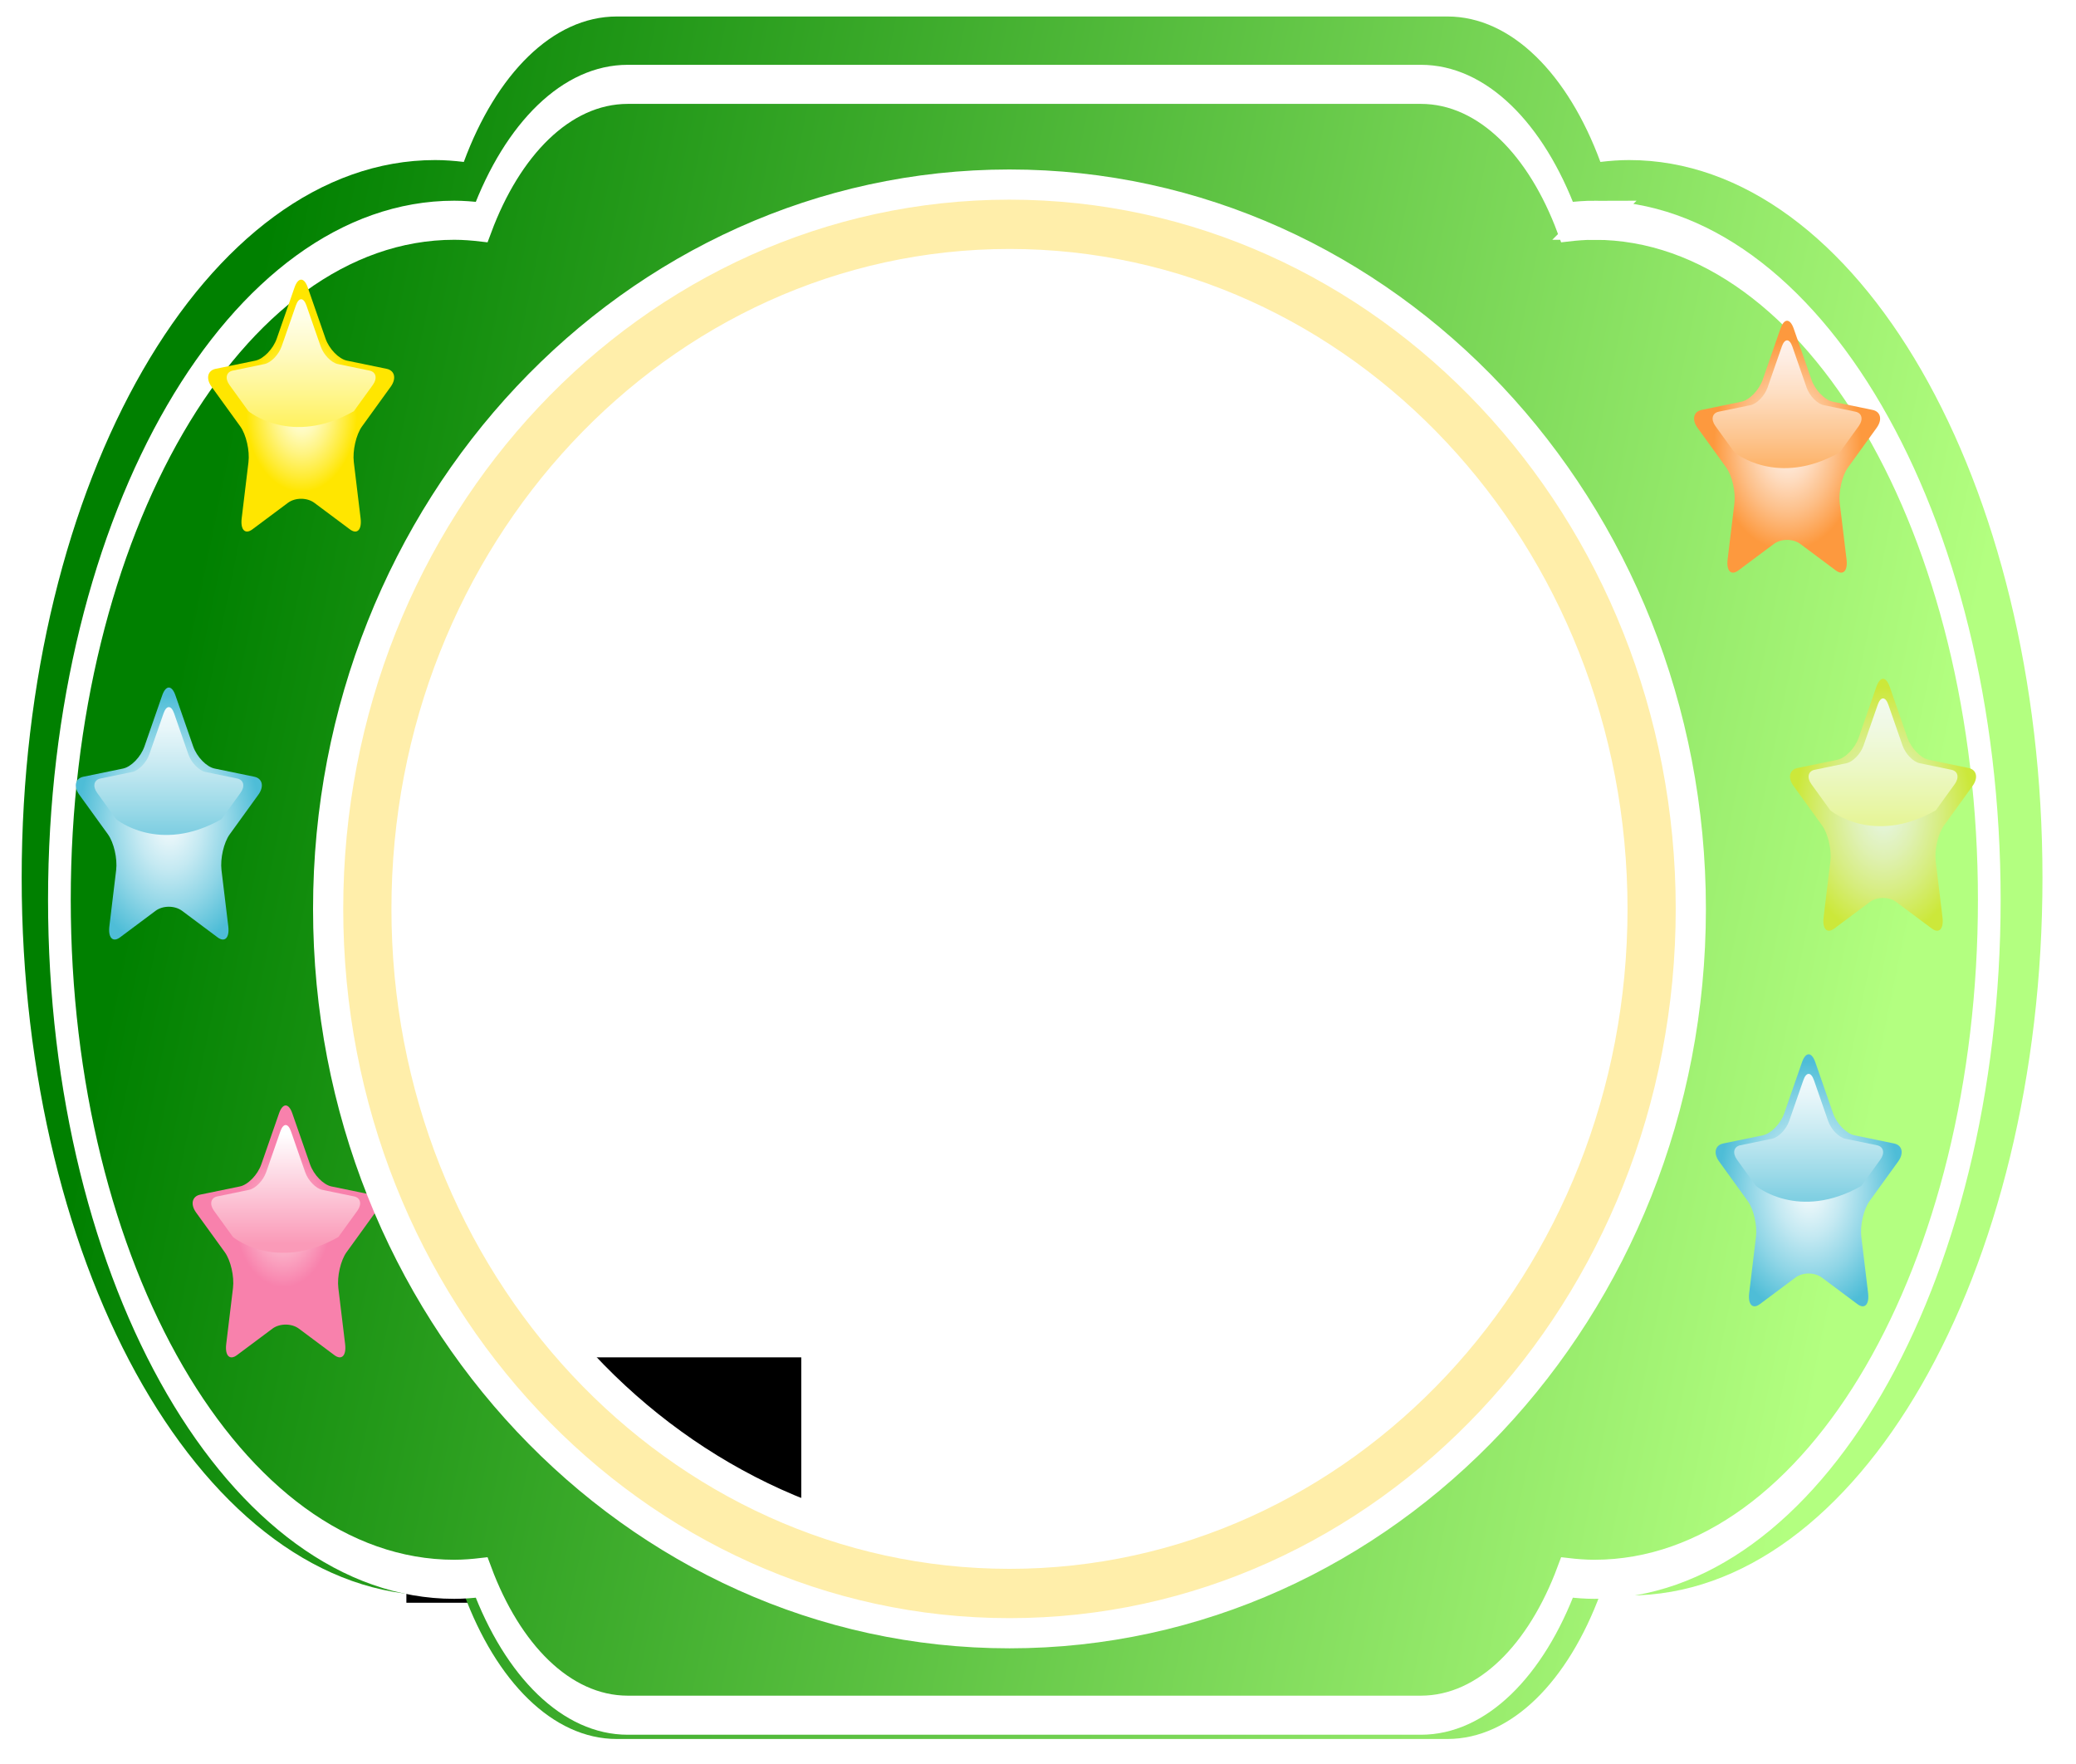 <?xml version="1.0" encoding="UTF-8" standalone="no"?>
<!-- Generator: Adobe Illustrator 12.0.0, SVG Export Plug-In . SVG Version: 6.00 Build 51448)  -->

<svg
   xmlns:i="http://ns.adobe.com/AdobeIllustrator/10.0/"
   xmlns:a="http://ns.adobe.com/AdobeSVGViewerExtensions/3.0/"
   xmlns:dc="http://purl.org/dc/elements/1.1/"
   xmlns:cc="http://creativecommons.org/ns#"
   xmlns:rdf="http://www.w3.org/1999/02/22-rdf-syntax-ns#"
   xmlns:svg="http://www.w3.org/2000/svg"
   xmlns="http://www.w3.org/2000/svg"
   xmlns:xlink="http://www.w3.org/1999/xlink"
   xmlns:sodipodi="http://sodipodi.sourceforge.net/DTD/sodipodi-0.dtd"
   xmlns:inkscape="http://www.inkscape.org/namespaces/inkscape"
   version="1.1"
   id="圖層_1"
   width="1487.297"
   height="1263.451"
   viewBox="0 0 1487.297 1263.451"
   overflow="visible"
   enable-background="new 0 0 1487.297 1263.451"
   xml:space="preserve"
   inkscape:version="0.92.4 (5da689c313, 2019-01-14)"
   sodipodi:docname="相框-10a.svg"><defs
   id="defs4680"><inkscape:perspective
   sodipodi:type="inkscape:persp3d"
   inkscape:vp_x="0 : 631.72552 : 1"
   inkscape:vp_y="0 : 1000 : 0"
   inkscape:vp_z="1487.297 : 631.72552 : 1"
   inkscape:persp3d-origin="743.6485 : 421.15035 : 1"
   id="perspective4684" />
	<radialGradient
   gradientUnits="userSpaceOnUse"
   r="58.262"
   cy="414.561"
   cx="458.915"
   id="XMLID_175_">
		<stop
   id="stop4492"
   style="stop-color:#EEB3D0"
   offset="0" />
		<stop
   id="stop4494"
   style="stop-color:#DB648B"
   offset="1" />
	</radialGradient>
	
	
	<linearGradient
   y2="455.429"
   x2="409.416"
   y1="455.429"
   x1="399.005"
   gradientUnits="userSpaceOnUse"
   id="XMLID_176_">
		<stop
   id="stop4503"
   style="stop-color:#F2F2A7"
   offset="0" />
		<stop
   id="stop4505"
   style="stop-color:#E9E83A"
   offset="1" />
	</linearGradient>
	
	<linearGradient
   y2="453.429"
   x2="423.416"
   y1="453.429"
   x1="413.005"
   gradientUnits="userSpaceOnUse"
   id="XMLID_177_">
		<stop
   id="stop4510"
   style="stop-color:#F2F2A7"
   offset="0" />
		<stop
   id="stop4512"
   style="stop-color:#E9E83A"
   offset="1" />
	</linearGradient>
	
	<linearGradient
   y2="454.929"
   x2="434.416"
   y1="454.929"
   x1="424.005"
   gradientUnits="userSpaceOnUse"
   id="XMLID_178_">
		<stop
   id="stop4517"
   style="stop-color:#F2F2A7"
   offset="0" />
		<stop
   id="stop4519"
   style="stop-color:#E9E83A"
   offset="1" />
	</linearGradient>
	
	
		<linearGradient
   gradientTransform="matrix(0.615,-0.789,0.789,0.615,-245.895,529.819)"
   y2="457.519"
   x2="477.644"
   y1="457.519"
   x1="467.233"
   gradientUnits="userSpaceOnUse"
   id="XMLID_179_">
		<stop
   id="stop4524"
   style="stop-color:#F2F2A7"
   offset="0" />
		<stop
   id="stop4526"
   style="stop-color:#E9E83A"
   offset="1" />
	</linearGradient>
	
	
		<linearGradient
   gradientTransform="matrix(0.961,-0.276,0.276,0.961,-129.498,129.743)"
   y2="438.859"
   x2="442.614"
   y1="438.859"
   x1="436.366"
   gradientUnits="userSpaceOnUse"
   id="XMLID_180_">
		<stop
   id="stop4531"
   style="stop-color:#F2F2A7"
   offset="0" />
		<stop
   id="stop4533"
   style="stop-color:#E9E83A"
   offset="1" />
	</linearGradient>
	
	
		<linearGradient
   gradientTransform="matrix(0.961,-0.276,0.276,0.961,-129.498,129.743)"
   y2="477.628"
   x2="483.516"
   y1="477.628"
   x1="477.268"
   gradientUnits="userSpaceOnUse"
   id="XMLID_181_">
		<stop
   id="stop4538"
   style="stop-color:#F2F2A7"
   offset="0" />
		<stop
   id="stop4540"
   style="stop-color:#E9E83A"
   offset="1" />
	</linearGradient>
	
	<linearGradient
   y2="441.759"
   x2="429.663"
   y1="441.759"
   x1="415.084"
   gradientUnits="userSpaceOnUse"
   id="XMLID_182_">
		<stop
   id="stop4545"
   style="stop-color:#F2F2A7"
   offset="0" />
		<stop
   id="stop4547"
   style="stop-color:#E9E83A"
   offset="1" />
	</linearGradient>
	
	
		<linearGradient
   gradientTransform="matrix(0.895,-0.447,0.447,0.895,-189.855,244.864)"
   y2="449.125"
   x2="451.399"
   y1="449.125"
   x1="440.988"
   gradientUnits="userSpaceOnUse"
   id="XMLID_183_">
		<stop
   id="stop4552"
   style="stop-color:#F2F2A7"
   offset="0" />
		<stop
   id="stop4554"
   style="stop-color:#E9E83A"
   offset="1" />
	</linearGradient>
	
	
	
	
<linearGradient
   inkscape:collect="always"
   xlink:href="#XMLID_183_"
   id="linearGradient4727"
   gradientUnits="userSpaceOnUse"
   gradientTransform="matrix(0.895,-0.447,0.447,0.895,-189.855,244.864)"
   x1="440.988"
   y1="449.125"
   x2="451.399"
   y2="449.125" /><linearGradient
   inkscape:collect="always"
   xlink:href="#XMLID_182_"
   id="linearGradient4730"
   gradientUnits="userSpaceOnUse"
   x1="415.084"
   y1="441.759"
   x2="429.663"
   y2="441.759" /><linearGradient
   inkscape:collect="always"
   xlink:href="#XMLID_181_"
   id="linearGradient4733"
   gradientUnits="userSpaceOnUse"
   gradientTransform="matrix(0.961,-0.276,0.276,0.961,-129.498,129.743)"
   x1="477.268"
   y1="477.628"
   x2="483.516"
   y2="477.628" /><linearGradient
   inkscape:collect="always"
   xlink:href="#XMLID_180_"
   id="linearGradient4736"
   gradientUnits="userSpaceOnUse"
   gradientTransform="matrix(0.961,-0.276,0.276,0.961,-129.498,129.743)"
   x1="436.366"
   y1="438.859"
   x2="442.614"
   y2="438.859" /><linearGradient
   inkscape:collect="always"
   xlink:href="#XMLID_179_"
   id="linearGradient4739"
   gradientUnits="userSpaceOnUse"
   gradientTransform="matrix(0.615,-0.789,0.789,0.615,-245.895,529.819)"
   x1="467.233"
   y1="457.519"
   x2="477.644"
   y2="457.519" /><linearGradient
   inkscape:collect="always"
   xlink:href="#XMLID_178_"
   id="linearGradient4742"
   gradientUnits="userSpaceOnUse"
   x1="424.005"
   y1="454.929"
   x2="434.416"
   y2="454.929" /><linearGradient
   inkscape:collect="always"
   xlink:href="#XMLID_177_"
   id="linearGradient4745"
   gradientUnits="userSpaceOnUse"
   x1="413.005"
   y1="453.429"
   x2="423.416"
   y2="453.429" /><linearGradient
   inkscape:collect="always"
   xlink:href="#XMLID_176_"
   id="linearGradient4748"
   gradientUnits="userSpaceOnUse"
   x1="399.005"
   y1="455.429"
   x2="409.416"
   y2="455.429" /><radialGradient
   inkscape:collect="always"
   xlink:href="#XMLID_175_"
   id="radialGradient4753"
   gradientUnits="userSpaceOnUse"
   cx="458.915"
   cy="414.561"
   r="58.262" />
	
		
	
	
	
	
	
		
<inkscape:perspective
   id="perspective3299"
   inkscape:persp3d-origin="0.5 : 0.33333333 : 1"
   inkscape:vp_z="1 : 0.5 : 1"
   inkscape:vp_y="0 : 1000 : 0"
   inkscape:vp_x="0 : 0.5 : 1"
   sodipodi:type="inkscape:persp3d" /><clipPath
   clipPathUnits="userSpaceOnUse"
   id="clipPath4167"><path
     sodipodi:type="arc"
     style="fill:none;stroke:#ffffff;stroke-width:2;stroke-miterlimit:4;stroke-opacity:1;stroke-dasharray:none;stroke-dashoffset:0"
     id="path4170"
     sodipodi:cx="-462.90259"
     sodipodi:cy="698.66559"
     sodipodi:rx="290.14468"
     sodipodi:ry="285.715"
     d="m -172.758,698.666 a 290.145,285.715 0 1 1 -580.289,0 290.145,285.715 0 1 1 580.289,0 z"
     transform="matrix(0.886,0,0,0.886,2554.05,-108.537)" /></clipPath><inkscape:perspective
   id="perspective4025"
   inkscape:persp3d-origin="0.5 : 0.33333333 : 1"
   inkscape:vp_z="1 : 0.5 : 1"
   inkscape:vp_y="0 : 1000 : 0"
   inkscape:vp_x="0 : 0.5 : 1"
   sodipodi:type="inkscape:persp3d" /><inkscape:perspective
   id="perspective4075"
   inkscape:persp3d-origin="0.5 : 0.33333333 : 1"
   inkscape:vp_z="1 : 0.5 : 1"
   inkscape:vp_y="0 : 1000 : 0"
   inkscape:vp_x="0 : 0.5 : 1"
   sodipodi:type="inkscape:persp3d" /><inkscape:perspective
   id="perspective4117"
   inkscape:persp3d-origin="0.5 : 0.33333333 : 1"
   inkscape:vp_z="1 : 0.5 : 1"
   inkscape:vp_y="0 : 1000 : 0"
   inkscape:vp_x="0 : 0.5 : 1"
   sodipodi:type="inkscape:persp3d" /><inkscape:perspective
   id="perspective4145"
   inkscape:persp3d-origin="0.5 : 0.33333333 : 1"
   inkscape:vp_z="1 : 0.5 : 1"
   inkscape:vp_y="0 : 1000 : 0"
   inkscape:vp_x="0 : 0.5 : 1"
   sodipodi:type="inkscape:persp3d" /><inkscape:perspective
   id="perspective2986"
   inkscape:persp3d-origin="0.5 : 0.33333333 : 1"
   inkscape:vp_z="1 : 0.5 : 1"
   inkscape:vp_y="0 : 1000 : 0"
   inkscape:vp_x="0 : 0.5 : 1"
   sodipodi:type="inkscape:persp3d" /><radialGradient
   inkscape:collect="always"
   xlink:href="#XMLID_9_"
   id="radialGradient4894"
   gradientUnits="userSpaceOnUse"
   gradientTransform="matrix(3.158,0,0,3.439,-445.82,-100.867)"
   cx="271.324"
   cy="53.248"
   fx="271.324"
   fy="53.248"
   r="17.251" /><radialGradient
   id="XMLID_9_"
   cx="271.324"
   cy="53.248"
   r="17.251"
   fx="271.324"
   fy="53.248"
   gradientTransform="matrix(3.158,0,0,3.439,-445.82,-100.867)"
   gradientUnits="userSpaceOnUse"><stop
     offset="0.006"
     style="stop-color:#F2FAFC"
     id="stop4289" /><stop
     offset="0.089"
     style="stop-color:#E5F5F9"
     id="stop4291-1" /><stop
     offset="0.243"
     style="stop-color:#C4E9F2"
     id="stop4293-7" /><stop
     offset="0.45"
     style="stop-color:#8ED5E6"
     id="stop4295" /><stop
     offset="0.668"
     style="stop-color:#4EBDD7"
     id="stop4297" /><a:midPointStop
     offset="0.006"
     style="stop-color:#F2FAFC" /><a:midPointStop
     offset="0.573"
     style="stop-color:#F2FAFC" /><a:midPointStop
     offset="0.668"
     style="stop-color:#4EBDD7" /></radialGradient><linearGradient
   inkscape:collect="always"
   xlink:href="#XMLID_10_"
   id="linearGradient4896"
   gradientUnits="userSpaceOnUse"
   x1="410.784"
   y1="46.738"
   x2="410.784"
   y2="84.822" /><linearGradient
   id="XMLID_10_"
   gradientUnits="userSpaceOnUse"
   x1="410.784"
   y1="46.738"
   x2="410.784"
   y2="84.822"><stop
     offset="0.006"
     style="stop-color:#F2FAFC"
     id="stop4302" /><stop
     offset="0.168"
     style="stop-color:#E7F6F9"
     id="stop4304" /><stop
     offset="0.457"
     style="stop-color:#C8EAF2"
     id="stop4306" /><stop
     offset="0.837"
     style="stop-color:#97D8E7"
     id="stop4308" /><stop
     offset="1"
     style="stop-color:#80CFE2"
     id="stop4310" /><a:midPointStop
     offset="0.006"
     style="stop-color:#F2FAFC" /><a:midPointStop
     offset="0.58"
     style="stop-color:#F2FAFC" /><a:midPointStop
     offset="1"
     style="stop-color:#80CFE2" /></linearGradient><radialGradient
   inkscape:collect="always"
   xlink:href="#XMLID_9_"
   id="radialGradient4842"
   gradientUnits="userSpaceOnUse"
   gradientTransform="matrix(3.158,0,0,3.439,-445.82,-100.867)"
   cx="271.324"
   cy="53.248"
   fx="271.324"
   fy="53.248"
   r="17.251" /><radialGradient
   id="radialGradient3007"
   cx="271.324"
   cy="53.248"
   r="17.251"
   fx="271.324"
   fy="53.248"
   gradientTransform="matrix(3.158,0,0,3.439,-445.82,-100.867)"
   gradientUnits="userSpaceOnUse"><stop
     offset="0.006"
     style="stop-color:#F2FAFC"
     id="stop3009" /><stop
     offset="0.089"
     style="stop-color:#E5F5F9"
     id="stop3011" /><stop
     offset="0.243"
     style="stop-color:#C4E9F2"
     id="stop3013" /><stop
     offset="0.45"
     style="stop-color:#8ED5E6"
     id="stop3015" /><stop
     offset="0.668"
     style="stop-color:#4EBDD7"
     id="stop3017" /><a:midPointStop
     offset="0.006"
     style="stop-color:#F2FAFC" /><a:midPointStop
     offset="0.573"
     style="stop-color:#F2FAFC" /><a:midPointStop
     offset="0.668"
     style="stop-color:#4EBDD7" /></radialGradient><linearGradient
   inkscape:collect="always"
   xlink:href="#XMLID_10_"
   id="linearGradient4844"
   gradientUnits="userSpaceOnUse"
   x1="410.784"
   y1="46.738"
   x2="410.784"
   y2="84.822" /><linearGradient
   id="linearGradient3020"
   gradientUnits="userSpaceOnUse"
   x1="410.784"
   y1="46.738"
   x2="410.784"
   y2="84.822"><stop
     offset="0.006"
     style="stop-color:#F2FAFC"
     id="stop3022-4" /><stop
     offset="0.168"
     style="stop-color:#E7F6F9"
     id="stop3024" /><stop
     offset="0.457"
     style="stop-color:#C8EAF2"
     id="stop3026" /><stop
     offset="0.837"
     style="stop-color:#97D8E7"
     id="stop3028" /><stop
     offset="1"
     style="stop-color:#80CFE2"
     id="stop3030" /><a:midPointStop
     offset="0.006"
     style="stop-color:#F2FAFC" /><a:midPointStop
     offset="0.58"
     style="stop-color:#F2FAFC" /><a:midPointStop
     offset="1"
     style="stop-color:#80CFE2" /></linearGradient><radialGradient
   inkscape:collect="always"
   xlink:href="#XMLID_7_"
   id="radialGradient4846"
   gradientUnits="userSpaceOnUse"
   gradientTransform="matrix(3.158,0,0,3.439,-445.82,-100.867)"
   cx="241.075"
   cy="43.421"
   fx="241.075"
   fy="43.421"
   r="16.86" /><radialGradient
   id="XMLID_7_"
   cx="241.075"
   cy="43.421"
   r="16.86"
   fx="241.075"
   fy="43.421"
   gradientTransform="matrix(3.158,0,0,3.439,-445.82,-100.867)"
   gradientUnits="userSpaceOnUse"><stop
     offset="0.006"
     style="stop-color:#E6F5E1"
     id="stop4263-0" /><stop
     offset="0.088"
     style="stop-color:#E4F4D4"
     id="stop4265-9" /><stop
     offset="0.24"
     style="stop-color:#DFF1B3"
     id="stop4267" /><stop
     offset="0.444"
     style="stop-color:#D6ED7D"
     id="stop4269" /><stop
     offset="0.668"
     style="stop-color:#CCE83A"
     id="stop4271" /><a:midPointStop
     offset="0.006"
     style="stop-color:#E6F5E1" /><a:midPointStop
     offset="0.573"
     style="stop-color:#E6F5E1" /><a:midPointStop
     offset="0.668"
     style="stop-color:#CCE83A" /></radialGradient><linearGradient
   inkscape:collect="always"
   xlink:href="#XMLID_8_"
   id="linearGradient4848"
   gradientUnits="userSpaceOnUse"
   x1="315.265"
   y1="13.624"
   x2="315.265"
   y2="51.707" /><linearGradient
   id="XMLID_8_"
   gradientUnits="userSpaceOnUse"
   x1="315.265"
   y1="13.624"
   x2="315.265"
   y2="51.707"><stop
     offset="0.006"
     style="stop-color:#F2FAEF"
     id="stop4276" /><stop
     offset="0.206"
     style="stop-color:#F0F9E4"
     id="stop4278" /><stop
     offset="0.564"
     style="stop-color:#ECF8C5"
     id="stop4280" /><stop
     offset="1"
     style="stop-color:#E6F598"
     id="stop4282" /><a:midPointStop
     offset="0.006"
     style="stop-color:#F2FAEF" /><a:midPointStop
     offset="0.58"
     style="stop-color:#F2FAEF" /><a:midPointStop
     offset="1"
     style="stop-color:#E6F598" /></linearGradient><radialGradient
   inkscape:collect="always"
   xlink:href="#XMLID_5_-4"
   id="radialGradient4850"
   gradientUnits="userSpaceOnUse"
   gradientTransform="matrix(3.158,0,0,3.439,-445.82,-100.867)"
   cx="209.175"
   cy="50.179"
   fx="209.175"
   fy="50.179"
   r="14.114" /><radialGradient
   id="XMLID_5_-4"
   cx="209.175"
   cy="50.179"
   r="14.114"
   fx="209.175"
   fy="50.179"
   gradientTransform="matrix(3.158,0,0,3.439,-445.82,-100.867)"
   gradientUnits="userSpaceOnUse"><stop
     offset="0.006"
     style="stop-color:#FEF2EC"
     id="stop4233" /><stop
     offset="0.086"
     style="stop-color:#FEECDF"
     id="stop4235-8" /><stop
     offset="0.232"
     style="stop-color:#FEDBBE"
     id="stop4237-8" /><stop
     offset="0.429"
     style="stop-color:#FDBF88"
     id="stop4239" /><stop
     offset="0.667"
     style="stop-color:#FD993E"
     id="stop4241" /><stop
     offset="0.668"
     style="stop-color:#FD993E"
     id="stop4243" /><a:midPointStop
     offset="0.006"
     style="stop-color:#FEF2EC" /><a:midPointStop
     offset="0.573"
     style="stop-color:#FEF2EC" /><a:midPointStop
     offset="0.668"
     style="stop-color:#FD993E" /></radialGradient><linearGradient
   inkscape:collect="always"
   xlink:href="#XMLID_6_"
   id="linearGradient4852"
   gradientUnits="userSpaceOnUse"
   x1="214.535"
   y1="39.558"
   x2="214.535"
   y2="77.642" /><linearGradient
   id="XMLID_6_"
   gradientUnits="userSpaceOnUse"
   x1="214.535"
   y1="39.558"
   x2="214.535"
   y2="77.642"><stop
     offset="0.006"
     style="stop-color:#FEF2EC"
     id="stop4248" /><stop
     offset="0.154"
     style="stop-color:#FEECE1"
     id="stop4250" /><stop
     offset="0.418"
     style="stop-color:#FEDEC2"
     id="stop4252" /><stop
     offset="0.764"
     style="stop-color:#FDC691"
     id="stop4254" /><stop
     offset="1"
     style="stop-color:#FDB46C"
     id="stop4256-2" /><a:midPointStop
     offset="0.006"
     style="stop-color:#FEF2EC" /><a:midPointStop
     offset="0.58"
     style="stop-color:#FEF2EC" /><a:midPointStop
     offset="1"
     style="stop-color:#FDB46C" /></linearGradient><radialGradient
   inkscape:collect="always"
   xlink:href="#XMLID_3_-4"
   id="radialGradient4854"
   gradientUnits="userSpaceOnUse"
   gradientTransform="matrix(3.158,0,0,3.439,-445.82,-100.867)"
   cx="182.225"
   cy="41.333"
   fx="182.225"
   fy="41.333"
   r="10.587" /><radialGradient
   id="XMLID_3_-4"
   cx="182.225"
   cy="41.333"
   r="10.587"
   fx="182.225"
   fy="41.333"
   gradientTransform="matrix(3.158,0,0,3.439,-445.82,-100.867)"
   gradientUnits="userSpaceOnUse"><stop
     offset="0.006"
     style="stop-color:#FFFFE6"
     id="stop4203" /><stop
     offset="0.07"
     style="stop-color:#FFFED9"
     id="stop4205" /><stop
     offset="0.187"
     style="stop-color:#FFFAB8"
     id="stop4207-5" /><stop
     offset="0.345"
     style="stop-color:#FFF482"
     id="stop4209-5" /><stop
     offset="0.534"
     style="stop-color:#FFEC38"
     id="stop4211" /><stop
     offset="0.668"
     style="stop-color:#FFE600"
     id="stop4213" /><a:midPointStop
     offset="0.006"
     style="stop-color:#FFFFE6" /><a:midPointStop
     offset="0.573"
     style="stop-color:#FFFFE6" /><a:midPointStop
     offset="0.668"
     style="stop-color:#FFE600" /></radialGradient><linearGradient
   inkscape:collect="always"
   xlink:href="#XMLID_4_-1"
   id="linearGradient4856"
   gradientUnits="userSpaceOnUse"
   x1="129.436"
   y1="6.442"
   x2="129.436"
   y2="44.527" /><linearGradient
   id="XMLID_4_-1"
   gradientUnits="userSpaceOnUse"
   x1="129.436"
   y1="6.442"
   x2="129.436"
   y2="44.527"><stop
     offset="0.006"
     style="stop-color:#FFFFF2"
     id="stop4218" /><stop
     offset="0.142"
     style="stop-color:#FFFEE7"
     id="stop4220" /><stop
     offset="0.384"
     style="stop-color:#FFFBC8"
     id="stop4222" /><stop
     offset="0.701"
     style="stop-color:#FFF797"
     id="stop4224" /><stop
     offset="1"
     style="stop-color:#FFF263"
     id="stop4226" /><a:midPointStop
     offset="0.006"
     style="stop-color:#FFFFF2" /><a:midPointStop
     offset="0.58"
     style="stop-color:#FFFFF2" /><a:midPointStop
     offset="1"
     style="stop-color:#FFF263" /></linearGradient><radialGradient
   inkscape:collect="always"
   xlink:href="#XMLID_1_"
   id="radialGradient4858"
   gradientUnits="userSpaceOnUse"
   gradientTransform="matrix(3.158,0,0,3.439,-445.82,-100.867)"
   cx="152.719"
   cy="46.627"
   fx="152.719"
   fy="46.627"
   r="6.072" /><radialGradient
   id="XMLID_1_"
   cx="152.719"
   cy="46.627"
   r="6.072"
   fx="152.719"
   fy="46.627"
   gradientTransform="matrix(3.158,0,0,3.439,-445.82,-100.867)"
   gradientUnits="userSpaceOnUse"><stop
     offset="0.006"
     style="stop-color:#FDD9E0"
     id="stop4187" /><stop
     offset="1"
     style="stop-color:#F881AC"
     id="stop4189" /><a:midPointStop
     offset="0.006"
     style="stop-color:#FDD9E0" /><a:midPointStop
     offset="0.5"
     style="stop-color:#FDD9E0" /><a:midPointStop
     offset="1"
     style="stop-color:#F881AC" /></radialGradient><linearGradient
   inkscape:collect="always"
   xlink:href="#XMLID_2_"
   id="linearGradient4860"
   gradientUnits="userSpaceOnUse"
   x1="37.391"
   y1="32.984"
   x2="37.391"
   y2="66.906" /><linearGradient
   id="XMLID_2_"
   gradientUnits="userSpaceOnUse"
   x1="37.391"
   y1="32.984"
   x2="37.391"
   y2="66.906"><stop
     offset="0"
     style="stop-color:#FFFFFF"
     id="stop4194" /><stop
     offset="1"
     style="stop-color:#FA9AB8"
     id="stop4196" /><a:midPointStop
     offset="0"
     style="stop-color:#FFFFFF" /><a:midPointStop
     offset="0.5"
     style="stop-color:#FFFFFF" /><a:midPointStop
     offset="1"
     style="stop-color:#FA9AB8" /></linearGradient><filter
   color-interpolation-filters="sRGB"
   inkscape:collect="always"
   id="filter4034"><feGaussianBlur
     inkscape:collect="always"
     stdDeviation="2.839"
     id="feGaussianBlur4036" /></filter><linearGradient
   inkscape:collect="always"
   xlink:href="#linearGradient4014"
   id="linearGradient4020"
   x1="26.964"
   y1="26.026"
   x2="224.913"
   y2="96.674"
   gradientUnits="userSpaceOnUse" /><linearGradient
   inkscape:collect="always"
   id="linearGradient4014"><stop
     style="stop-color:#008000;stop-opacity:1"
     offset="0"
     id="stop4016" /><stop
     style="stop-color:#b3ff80;stop-opacity:1"
     offset="1"
     id="stop4018" /></linearGradient><linearGradient
   inkscape:collect="always"
   xlink:href="#linearGradient4014"
   id="linearGradient3089"
   x1="26.964"
   y1="26.026"
   x2="224.913"
   y2="96.674"
   gradientUnits="userSpaceOnUse" /><linearGradient
   y2="96.674"
   x2="224.913"
   y1="26.026"
   x1="26.964"
   gradientUnits="userSpaceOnUse"
   id="linearGradient3189"
   xlink:href="#linearGradient4014"
   inkscape:collect="always" /><linearGradient
   inkscape:collect="always"
   xlink:href="#linearGradient4014"
   id="linearGradient3454"
   gradientUnits="userSpaceOnUse"
   x1="26.964"
   y1="26.026"
   x2="224.913"
   y2="96.674"
   gradientTransform="matrix(5.739,0,0,9.961,15.538,11.826)" /><filter
   color-interpolation-filters="sRGB"
   inkscape:collect="always"
   id="filter4898-1"><feGaussianBlur
     inkscape:collect="always"
     stdDeviation="8.662"
     id="feGaussianBlur4900-7" /></filter></defs><sodipodi:namedview
   pagecolor="#ffffff"
   bordercolor="#666666"
   borderopacity="1"
   objecttolerance="10"
   gridtolerance="10"
   guidetolerance="10"
   inkscape:pageopacity="0"
   inkscape:pageshadow="2"
   inkscape:window-width="1920"
   inkscape:window-height="1001"
   id="namedview4678"
   showgrid="false"
   inkscape:zoom="0.36088797"
   inkscape:cx="-224.87125"
   inkscape:cy="627.99971"
   inkscape:window-x="-9"
   inkscape:window-y="-9"
   inkscape:window-maximized="1"
   inkscape:current-layer="圖層_1" />
<linearGradient
   id="XMLID_208_"
   gradientUnits="userSpaceOnUse"
   x1="531.877"
   y1="466.752"
   x2="538.125"
   y2="466.752"
   gradientTransform="matrix(0.961 -0.276 0.276 0.961 -129.498 129.743)">
	<stop
   offset="0"
   style="stop-color:#F2F2A7"
   id="stop2818" />
	<stop
   offset="1"
   style="stop-color:#E9E83A"
   id="stop2820" />
</linearGradient>

<radialGradient
   id="XMLID_209_"
   cx="496.524"
   cy="288.06"
   r="77.974"
   gradientUnits="userSpaceOnUse">
	<stop
   offset="0"
   style="stop-color:#CCACD0"
   id="stop2825" />
	<stop
   offset="1"
   style="stop-color:#9C4394"
   id="stop2827" />
</radialGradient>

<radialGradient
   id="XMLID_210_"
   cx="448.117"
   cy="255.869"
   r="76.055"
   gradientUnits="userSpaceOnUse">
	<stop
   offset="0"
   style="stop-color:#CCACD0"
   id="stop2832" />
	<stop
   offset="1"
   style="stop-color:#9C4394"
   id="stop2834" />
</radialGradient>









































<radialGradient
   id="XMLID_211_"
   cx="824.507"
   cy="892.356"
   r="175.228"
   gradientUnits="userSpaceOnUse"
   gradientTransform="matrix(4.109,0,0,4.109,-2863.532,-3202.965)">
	<stop
   offset="0"
   style="stop-color:#E8F4F5"
   id="stop2881" />
	<stop
   offset="1"
   style="stop-color:#9675B2"
   id="stop2883" />
</radialGradient>


















<radialGradient
   id="XMLID_3_"
   cx="1253.441"
   cy="273.813"
   r="239.705"
   gradientTransform="matrix(0.907 -0.42 0.42 0.907 -5.944 532.356)"
   gradientUnits="userSpaceOnUse">
	<stop
   offset="0"
   style="stop-color:#EEB3D0"
   id="stop3020" />
	<stop
   offset="1"
   style="stop-color:#DB648B"
   id="stop3022" />
</radialGradient>


<radialGradient
   id="XMLID_4_"
   cx="1330.088"
   cy="90.612"
   r="51.958"
   gradientTransform="matrix(0.84 0.543 -0.543 0.84 330.935 -596.519)"
   gradientUnits="userSpaceOnUse">
	<stop
   offset="0"
   style="stop-color:#CCACD0"
   id="stop3029" />
	<stop
   offset="1"
   style="stop-color:#9C4394"
   id="stop3031" />
</radialGradient>


<radialGradient
   id="XMLID_5_"
   cx="1275.136"
   cy="333.333"
   r="51.957"
   gradientTransform="matrix(0.973 -0.23 0.23 0.973 -38.879 155.929)"
   gradientUnits="userSpaceOnUse">
	<stop
   offset="0"
   style="stop-color:#CCACD0"
   id="stop3038" />
	<stop
   offset="1"
   style="stop-color:#9C4394"
   id="stop3040" />
</radialGradient>



<linearGradient
   id="XMLID_12_"
   gradientUnits="userSpaceOnUse"
   x1="1169.769"
   y1="129.176"
   x2="1203.953"
   y2="129.176"
   gradientTransform="matrix(0.989 0.151 -0.151 0.989 55.426 -135.408)">
	<stop
   offset="0"
   style="stop-color:#F2F2A7"
   id="stop3091" />
	<stop
   offset="1"
   style="stop-color:#E9E83A"
   id="stop3093" />
</linearGradient>

<radialGradient
   id="XMLID_13_"
   cx="1316.053"
   cy="281.098"
   r="76.873"
   gradientTransform="matrix(0.98 0.201 -0.201 0.98 89.653 -251.202)"
   gradientUnits="userSpaceOnUse">
	<stop
   offset="0"
   style="stop-color:#CCACD0"
   id="stop3098" />
	<stop
   offset="1"
   style="stop-color:#9C4394"
   id="stop3100" />
</radialGradient>


<linearGradient
   id="XMLID_14_"
   gradientUnits="userSpaceOnUse"
   x1="1126.489"
   y1="255.798"
   x2="1160.671"
   y2="255.798"
   gradientTransform="matrix(0.794 -0.608 0.608 0.794 25.747 701.976)">
	<stop
   offset="0"
   style="stop-color:#F2F2A7"
   id="stop3107" />
	<stop
   offset="1"
   style="stop-color:#E9E83A"
   id="stop3109" />
</linearGradient>


<linearGradient
   id="XMLID_15_"
   gradientUnits="userSpaceOnUse"
   x1="1083.388"
   y1="264.038"
   x2="1242.899"
   y2="264.038"
   gradientTransform="matrix(0.976 -0.218 0.218 0.976 -23.517 277.911)">
	<stop
   offset="0"
   style="stop-color:#F2F2A7"
   id="stop3116" />
	<stop
   offset="1"
   style="stop-color:#E9E83A"
   id="stop3118" />
</linearGradient>




<linearGradient
   id="XMLID_34_"
   gradientUnits="userSpaceOnUse"
   x1="1134.42"
   y1="397.319"
   x2="1200.706"
   y2="397.319">
	<stop
   offset="0"
   style="stop-color:#F2F2A7"
   id="stop3255" />
	<stop
   offset="1"
   style="stop-color:#E9E83A"
   id="stop3257" />
</linearGradient>


<radialGradient
   id="XMLID_35_"
   cx="1363.797"
   cy="471.147"
   r="55.348"
   gradientTransform="matrix(-0.723 -2.000000e-004 2.000000e-004 0.826 2288.373 16.516)"
   gradientUnits="userSpaceOnUse">
	<stop
   offset="0"
   style="stop-color:#CCACD0"
   id="stop3264" />
	<stop
   offset="1"
   style="stop-color:#9C4394"
   id="stop3266" />
</radialGradient>


<radialGradient
   id="XMLID_36_"
   cx="1345.42"
   cy="385.671"
   r="25.409"
   gradientUnits="userSpaceOnUse">
	<stop
   offset="0"
   style="stop-color:#CCACD0"
   id="stop3273" />
	<stop
   offset="1"
   style="stop-color:#9C4394"
   id="stop3275" />
</radialGradient>

<radialGradient
   id="XMLID_37_"
   cx="1361.92"
   cy="422.671"
   r="12.5"
   gradientUnits="userSpaceOnUse">
	<stop
   offset="0"
   style="stop-color:#CCACD0"
   id="stop3280" />
	<stop
   offset="1"
   style="stop-color:#9C4394"
   id="stop3282" />
</radialGradient>

<linearGradient
   id="XMLID_38_"
   gradientUnits="userSpaceOnUse"
   x1="1194.42"
   y1="389.671"
   x2="1232.42"
   y2="389.671">
	<stop
   offset="0"
   style="stop-color:#F2F2A7"
   id="stop3287" />
	<stop
   offset="1"
   style="stop-color:#E9E83A"
   id="stop3289" />
</linearGradient>









<linearGradient
   id="XMLID_43_"
   gradientUnits="userSpaceOnUse"
   x1="1235.245"
   y1="418.102"
   x2="1260.244"
   y2="418.102"
   gradientTransform="matrix(-0.988 -0.156 -0.156 0.988 2529.524 198.608)">
	<stop
   offset="0"
   style="stop-color:#F2F2A7"
   id="stop3360" />
	<stop
   offset="1"
   style="stop-color:#E9E83A"
   id="stop3362" />
</linearGradient>

<radialGradient
   id="XMLID_44_"
   cx="71.258"
   cy="617.995"
   r="127.408"
   gradientTransform="matrix(0.862 0 0 0.961 131.384 18.199)"
   gradientUnits="userSpaceOnUse">
	<stop
   offset="0.006"
   style="stop-color:#ECC2DB"
   id="stop3367" />
	<stop
   offset="1"
   style="stop-color:#CE82B4"
   id="stop3369" />
</radialGradient>








<linearGradient
   id="XMLID_61_"
   gradientUnits="userSpaceOnUse"
   x1="1408.394"
   y1="1020.564"
   x2="1322.394"
   y2="882.564">
	<stop
   offset="0"
   style="stop-color:#F2F2A7"
   id="stop3508" />
	<stop
   offset="1"
   style="stop-color:#DC8121"
   id="stop3510" />
</linearGradient>






<radialGradient
   id="XMLID_62_"
   cx="1284.467"
   cy="702.009"
   r="103.886"
   gradientUnits="userSpaceOnUse">
	<stop
   offset="0.006"
   style="stop-color:#ECC2DB"
   id="stop3525" />
	<stop
   offset="1"
   style="stop-color:#CE82B4"
   id="stop3527" />
</radialGradient>


<radialGradient
   id="XMLID_63_"
   cx="1294.966"
   cy="727.925"
   r="74.811"
   gradientUnits="userSpaceOnUse">
	<stop
   offset="0"
   style="stop-color:#CCACD0"
   id="stop3534" />
	<stop
   offset="1"
   style="stop-color:#9C4394"
   id="stop3536" />
</radialGradient>












<linearGradient
   id="XMLID_64_"
   gradientUnits="userSpaceOnUse"
   x1="814.201"
   y1="688.286"
   x2="812.33"
   y2="724.449">
	<stop
   offset="0"
   style="stop-color:#BB811B"
   id="stop3563" />
	<stop
   offset="0.169"
   style="stop-color:#865324"
   id="stop3565" />
	<stop
   offset="0.348"
   style="stop-color:#BB811B"
   id="stop3567" />
	<stop
   offset="0.528"
   style="stop-color:#8A5624"
   id="stop3569" />
	<stop
   offset="0.697"
   style="stop-color:#BB811B"
   id="stop3571" />
	<stop
   offset="0.832"
   style="stop-color:#8F5B23"
   id="stop3573" />
	<stop
   offset="1"
   style="stop-color:#BB811B"
   id="stop3575" />
</linearGradient>

<linearGradient
   id="XMLID_65_"
   gradientUnits="userSpaceOnUse"
   x1="801.125"
   y1="529.02"
   x2="816.713"
   y2="659.33">
	<stop
   offset="0"
   style="stop-color:#F2F2A7"
   id="stop3580" />
	<stop
   offset="1"
   style="stop-color:#E9E83A"
   id="stop3582" />
</linearGradient>

<linearGradient
   id="XMLID_66_"
   gradientUnits="userSpaceOnUse"
   x1="664.807"
   y1="588.909"
   x2="680.541"
   y2="597.402">
	<stop
   offset="0"
   style="stop-color:#B7E0E7"
   id="stop3587" />
	<stop
   offset="1"
   style="stop-color:#4CB88F"
   id="stop3589" />
</linearGradient>


<linearGradient
   id="XMLID_67_"
   gradientUnits="userSpaceOnUse"
   x1="812.588"
   y1="524.504"
   x2="829.513"
   y2="533.64">
	<stop
   offset="0"
   style="stop-color:#B7E0E7"
   id="stop3596" />
	<stop
   offset="1"
   style="stop-color:#4CB88F"
   id="stop3598" />
</linearGradient>

<linearGradient
   id="XMLID_68_"
   gradientUnits="userSpaceOnUse"
   x1="928.871"
   y1="661.984"
   x2="945.795"
   y2="671.12">
	<stop
   offset="0"
   style="stop-color:#B7E0E7"
   id="stop3603" />
	<stop
   offset="1"
   style="stop-color:#4CB88F"
   id="stop3605" />
</linearGradient>

<linearGradient
   id="XMLID_69_"
   gradientUnits="userSpaceOnUse"
   x1="894.462"
   y1="708.446"
   x2="901.324"
   y2="712.15">
	<stop
   offset="0"
   style="stop-color:#B7E0E7"
   id="stop3610" />
	<stop
   offset="1"
   style="stop-color:#4CB88F"
   id="stop3612" />
</linearGradient>

<linearGradient
   id="XMLID_70_"
   gradientUnits="userSpaceOnUse"
   x1="904.439"
   y1="725.904"
   x2="911.301"
   y2="729.608">
	<stop
   offset="0"
   style="stop-color:#B7E0E7"
   id="stop3617" />
	<stop
   offset="1"
   style="stop-color:#4CB88F"
   id="stop3619" />
</linearGradient>

<linearGradient
   id="XMLID_71_"
   gradientUnits="userSpaceOnUse"
   x1="722.066"
   y1="716.24"
   x2="728.927"
   y2="719.944">
	<stop
   offset="0"
   style="stop-color:#B7E0E7"
   id="stop3624" />
	<stop
   offset="1"
   style="stop-color:#4CB88F"
   id="stop3626" />
</linearGradient>

<linearGradient
   id="XMLID_72_"
   gradientUnits="userSpaceOnUse"
   x1="757.281"
   y1="689.591"
   x2="762.427"
   y2="692.369">
	<stop
   offset="0"
   style="stop-color:#B7E0E7"
   id="stop3631" />
	<stop
   offset="1"
   style="stop-color:#4CB88F"
   id="stop3633" />
</linearGradient>

<linearGradient
   id="XMLID_73_"
   gradientUnits="userSpaceOnUse"
   x1="879.486"
   y1="725.754"
   x2="884.632"
   y2="728.532">
	<stop
   offset="0"
   style="stop-color:#B7E0E7"
   id="stop3638" />
	<stop
   offset="1"
   style="stop-color:#4CB88F"
   id="stop3640" />
</linearGradient>

<linearGradient
   id="XMLID_74_"
   gradientUnits="userSpaceOnUse"
   x1="680.72"
   y1="660.114"
   x2="697.644"
   y2="669.25">
	<stop
   offset="0"
   style="stop-color:#B7E0E7"
   id="stop3645" />
	<stop
   offset="1"
   style="stop-color:#4CB88F"
   id="stop3647" />
</linearGradient>

<radialGradient
   id="XMLID_75_"
   cx="736.98"
   cy="580.162"
   r="98.58"
   gradientUnits="userSpaceOnUse">
	<stop
   offset="0"
   style="stop-color:#66BB71"
   id="stop3652" />
	<stop
   offset="1"
   style="stop-color:#29A638"
   id="stop3654" />
</radialGradient>

<radialGradient
   id="XMLID_76_"
   cx="712.205"
   cy="570.487"
   r="18.033"
   gradientUnits="userSpaceOnUse">
	<stop
   offset="0"
   style="stop-color:#66BB71"
   id="stop3659" />
	<stop
   offset="1"
   style="stop-color:#29A638"
   id="stop3661" />
</radialGradient>



<radialGradient
   id="XMLID_77_"
   cx="784.565"
   cy="554.457"
   r="18.035"
   gradientUnits="userSpaceOnUse">
	<stop
   offset="0"
   style="stop-color:#66BB71"
   id="stop3670" />
	<stop
   offset="1"
   style="stop-color:#29A638"
   id="stop3672" />
</radialGradient>



<radialGradient
   id="XMLID_78_"
   cx="849.615"
   cy="585.15"
   r="93.68"
   gradientUnits="userSpaceOnUse">
	<stop
   offset="0"
   style="stop-color:#66BB71"
   id="stop3681" />
	<stop
   offset="1"
   style="stop-color:#29A638"
   id="stop3683" />
</radialGradient>

<radialGradient
   id="XMLID_79_"
   cx="840.17"
   cy="551.283"
   r="18.033"
   gradientUnits="userSpaceOnUse">
	<stop
   offset="0"
   style="stop-color:#66BB71"
   id="stop3688" />
	<stop
   offset="1"
   style="stop-color:#29A638"
   id="stop3690" />
</radialGradient>



<radialGradient
   id="XMLID_80_"
   cx="912.04"
   cy="569.381"
   r="18.031"
   gradientUnits="userSpaceOnUse">
	<stop
   offset="0"
   style="stop-color:#66BB71"
   id="stop3699" />
	<stop
   offset="1"
   style="stop-color:#29A638"
   id="stop3701" />
</radialGradient>



<radialGradient
   id="XMLID_81_"
   cx="775.655"
   cy="710.985"
   r="13.023"
   gradientTransform="matrix(1 -1.000000e-004 -1.000000e-004 1.053 0.401 -78.146)"
   gradientUnits="userSpaceOnUse">
	<stop
   offset="0"
   style="stop-color:#66BB71"
   id="stop3710" />
	<stop
   offset="1"
   style="stop-color:#29A638"
   id="stop3712" />
</radialGradient>

<radialGradient
   id="XMLID_82_"
   cx="851.389"
   cy="669.284"
   r="15.522"
   gradientUnits="userSpaceOnUse">
	<stop
   offset="0"
   style="stop-color:#66BB71"
   id="stop3717" />
	<stop
   offset="1"
   style="stop-color:#29A638"
   id="stop3719" />
</radialGradient>











<linearGradient
   id="XMLID_123_"
   gradientUnits="userSpaceOnUse"
   x1="680.198"
   y1="520.075"
   x2="691.176"
   y2="526.001">
	<stop
   offset="0"
   style="stop-color:#B7E0E7"
   id="stop4068" />
	<stop
   offset="1"
   style="stop-color:#4CB88F"
   id="stop4070" />
</linearGradient>

<linearGradient
   id="XMLID_124_"
   gradientUnits="userSpaceOnUse"
   x1="928.87"
   y1="526.062"
   x2="945.795"
   y2="535.199">
	<stop
   offset="0"
   style="stop-color:#B7E0E7"
   id="stop4075" />
	<stop
   offset="1"
   style="stop-color:#4CB88F"
   id="stop4077" />
</linearGradient>

<radialGradient
   id="XMLID_125_"
   cx="688.965"
   cy="381.424"
   r="122.284"
   gradientTransform="matrix(1.285 0 0 1.227 -141.291 -150.306)"
   gradientUnits="userSpaceOnUse">
	<stop
   offset="0"
   style="stop-color:#E8F4F5"
   id="stop4082" />
	<stop
   offset="1"
   style="stop-color:#6BC5D2"
   id="stop4084" />
</radialGradient>




<radialGradient
   id="XMLID_142_"
   cx="629.46"
   cy="419.198"
   r="33.462"
   gradientTransform="matrix(1.268 0.201 -0.21 1.21 7.673 -238.119)"
   gradientUnits="userSpaceOnUse">
	<stop
   offset="0"
   style="stop-color:#66BB71"
   id="stop4207" />
	<stop
   offset="1"
   style="stop-color:#29A638"
   id="stop4209" />
</radialGradient>

<radialGradient
   id="XMLID_143_"
   cx="631.477"
   cy="373.63"
   r="24.211"
   gradientTransform="matrix(1.268 0.201 -0.21 1.21 7.673 -238.119)"
   gradientUnits="userSpaceOnUse">
	<stop
   offset="0"
   style="stop-color:#EF96A7"
   id="stop4214" />
	<stop
   offset="1"
   style="stop-color:#DE376D"
   id="stop4216" />
</radialGradient>

<radialGradient
   id="XMLID_144_"
   cx="622.874"
   cy="329.475"
   r="24.211"
   gradientTransform="matrix(1.268 0.201 -0.21 1.21 7.673 -238.119)"
   gradientUnits="userSpaceOnUse">
	<stop
   offset="0"
   style="stop-color:#EF96A7"
   id="stop4221" />
	<stop
   offset="1"
   style="stop-color:#DE376D"
   id="stop4223" />
</radialGradient>

<radialGradient
   id="XMLID_145_"
   cx="577.879"
   cy="328.342"
   r="24.211"
   gradientTransform="matrix(1.268 0.201 -0.21 1.21 7.673 -238.119)"
   gradientUnits="userSpaceOnUse">
	<stop
   offset="0"
   style="stop-color:#EF96A7"
   id="stop4228" />
	<stop
   offset="1"
   style="stop-color:#DE376D"
   id="stop4230" />
</radialGradient>

<radialGradient
   id="XMLID_146_"
   cx="561.588"
   cy="369.414"
   r="24.211"
   gradientTransform="matrix(1.268 0.201 -0.21 1.21 7.673 -238.119)"
   gradientUnits="userSpaceOnUse">
	<stop
   offset="0"
   style="stop-color:#EF96A7"
   id="stop4235" />
	<stop
   offset="1"
   style="stop-color:#DE376D"
   id="stop4237" />
</radialGradient>

<radialGradient
   id="XMLID_147_"
   cx="593.22"
   cy="395.019"
   r="24.211"
   gradientTransform="matrix(1.268 0.201 -0.21 1.21 7.673 -238.119)"
   gradientUnits="userSpaceOnUse">
	<stop
   offset="0"
   style="stop-color:#EF96A7"
   id="stop4242" />
	<stop
   offset="1"
   style="stop-color:#DE376D"
   id="stop4244" />
</radialGradient>

<radialGradient
   id="XMLID_148_"
   cx="616.997"
   cy="430.904"
   r="17.84"
   gradientTransform="matrix(1.268 0.201 -0.21 1.21 7.673 -238.119)"
   gradientUnits="userSpaceOnUse">
	<stop
   offset="0"
   style="stop-color:#66BB71"
   id="stop4249" />
	<stop
   offset="1"
   style="stop-color:#29A638"
   id="stop4251" />
</radialGradient>

<radialGradient
   id="XMLID_149_"
   cx="655.835"
   cy="414.454"
   r="14.752"
   gradientTransform="matrix(1.268 0.201 -0.21 1.21 7.673 -238.119)"
   gradientUnits="userSpaceOnUse">
	<stop
   offset="0"
   style="stop-color:#66BB71"
   id="stop4256" />
	<stop
   offset="1"
   style="stop-color:#29A638"
   id="stop4258" />
</radialGradient>

<radialGradient
   id="XMLID_150_"
   cx="596.543"
   cy="358.989"
   r="38.806"
   gradientTransform="matrix(1.268 0.201 -0.21 1.21 7.673 -238.119)"
   gradientUnits="userSpaceOnUse">
	<stop
   offset="0"
   style="stop-color:#EEB3D0"
   id="stop4263" />
	<stop
   offset="1"
   style="stop-color:#DB648B"
   id="stop4265" />
</radialGradient>

<radialGradient
   id="XMLID_151_"
   cx="737.217"
   cy="508.798"
   r="32.681"
   gradientTransform="matrix(1.431 -0.288 0.305 1.35 -433.631 -76.28)"
   gradientUnits="userSpaceOnUse">
	<stop
   offset="0"
   style="stop-color:#66BB71"
   id="stop4270" />
	<stop
   offset="1"
   style="stop-color:#29A638"
   id="stop4272" />
</radialGradient>

<radialGradient
   id="XMLID_152_"
   cx="747.597"
   cy="462.844"
   r="20.63"
   gradientTransform="matrix(1.431 -0.288 0.305 1.35 -433.631 -76.28)"
   gradientUnits="userSpaceOnUse">
	<stop
   offset="0"
   style="stop-color:#EF96A7"
   id="stop4277" />
	<stop
   offset="1"
   style="stop-color:#DE376D"
   id="stop4279" />
</radialGradient>

<radialGradient
   id="XMLID_153_"
   cx="761.37"
   cy="427.063"
   r="20.63"
   gradientTransform="matrix(1.431 -0.288 0.305 1.35 -433.631 -76.28)"
   gradientUnits="userSpaceOnUse">
	<stop
   offset="0"
   style="stop-color:#EF96A7"
   id="stop4284" />
	<stop
   offset="1"
   style="stop-color:#DE376D"
   id="stop4286" />
</radialGradient>

<radialGradient
   id="XMLID_154_"
   cx="799.297"
   cy="432.79"
   r="20.631"
   gradientTransform="matrix(1.431 -0.288 0.305 1.35 -433.631 -76.28)"
   gradientUnits="userSpaceOnUse">
	<stop
   offset="0"
   style="stop-color:#EF96A7"
   id="stop4291" />
	<stop
   offset="1"
   style="stop-color:#DE376D"
   id="stop4293" />
</radialGradient>

<radialGradient
   id="XMLID_155_"
   cx="806.875"
   cy="469.676"
   r="20.63"
   gradientTransform="matrix(1.431 -0.288 0.305 1.35 -433.631 -76.28)"
   gradientUnits="userSpaceOnUse">
	<stop
   offset="0"
   style="stop-color:#EF96A7"
   id="stop4298" />
	<stop
   offset="1"
   style="stop-color:#DE376D"
   id="stop4300" />
</radialGradient>

<radialGradient
   id="XMLID_156_"
   cx="776.53"
   cy="486.47"
   r="20.631"
   gradientTransform="matrix(1.431 -0.288 0.305 1.35 -433.631 -76.28)"
   gradientUnits="userSpaceOnUse">
	<stop
   offset="0"
   style="stop-color:#EF96A7"
   id="stop4305" />
	<stop
   offset="1"
   style="stop-color:#DE376D"
   id="stop4307" />
</radialGradient>

<radialGradient
   id="XMLID_157_"
   cx="752.102"
   cy="514.545"
   r="15.261"
   gradientTransform="matrix(1.431 -0.288 0.305 1.35 -433.631 -76.28)"
   gradientUnits="userSpaceOnUse">
	<stop
   offset="0"
   style="stop-color:#66BB71"
   id="stop4312" />
	<stop
   offset="1"
   style="stop-color:#29A638"
   id="stop4314" />
</radialGradient>

<radialGradient
   id="XMLID_158_"
   cx="720.993"
   cy="487.267"
   r="12.991"
   gradientTransform="matrix(1.431 -0.288 0.305 1.35 -433.631 -76.28)"
   gradientUnits="userSpaceOnUse">
	<stop
   offset="0"
   style="stop-color:#66BB71"
   id="stop4319" />
	<stop
   offset="1"
   style="stop-color:#29A638"
   id="stop4321" />
</radialGradient>

<radialGradient
   id="XMLID_159_"
   cx="779.088"
   cy="455.74"
   r="33.068"
   gradientTransform="matrix(1.431 -0.288 0.305 1.35 -433.631 -76.28)"
   gradientUnits="userSpaceOnUse">
	<stop
   offset="0"
   style="stop-color:#EEB3D0"
   id="stop4326" />
	<stop
   offset="1"
   style="stop-color:#DB648B"
   id="stop4328" />
</radialGradient>










<radialGradient
   id="XMLID_164_"
   cx="516.42"
   cy="1397.009"
   r="137.438"
   gradientTransform="matrix(1 0 0 1.118 0 -680.126)"
   gradientUnits="userSpaceOnUse">
	<stop
   offset="0"
   style="stop-color:#6CB1DE"
   id="stop4395" />
	<stop
   offset="1"
   style="stop-color:#344FA0"
   id="stop4397" />
</radialGradient>



<radialGradient
   id="XMLID_165_"
   cx="617.646"
   cy="780.722"
   r="14.956"
   gradientUnits="userSpaceOnUse">
	<stop
   offset="0"
   style="stop-color:#F6F5BC"
   id="stop4406" />
	<stop
   offset="1"
   style="stop-color:#EEE93E"
   id="stop4408" />
</radialGradient>


<radialGradient
   id="XMLID_167_"
   cx="381.725"
   cy="818.284"
   r="11.937"
   gradientUnits="userSpaceOnUse">
	<stop
   offset="0"
   style="stop-color:#F6F5BC"
   id="stop4415" />
	<stop
   offset="1"
   style="stop-color:#EEE93E"
   id="stop4417" />
</radialGradient>



<radialGradient
   id="XMLID_169_"
   cx="634.668"
   cy="775.25"
   r="19.516"
   gradientUnits="userSpaceOnUse">
	<stop
   offset="0"
   style="stop-color:#EF96A7"
   id="stop4426" />
	<stop
   offset="1"
   style="stop-color:#DE376D"
   id="stop4428" />
</radialGradient>



<radialGradient
   id="XMLID_171_"
   cx="-311.433"
   cy="1271.754"
   r="16.38"
   gradientTransform="matrix(0.93 0.369 -0.369 0.93 1165.073 -257.122)"
   gradientUnits="userSpaceOnUse">
	<stop
   offset="0"
   style="stop-color:#EF96A7"
   id="stop4437" />
	<stop
   offset="1"
   style="stop-color:#DE376D"
   id="stop4439" />
</radialGradient>


<radialGradient
   id="XMLID_173_"
   cx="649.106"
   cy="795.31"
   r="16.041"
   gradientUnits="userSpaceOnUse">
	<stop
   offset="0"
   style="stop-color:#F6D6B5"
   id="stop4446" />
	<stop
   offset="1"
   style="stop-color:#EC6615"
   id="stop4448" />
</radialGradient>



<radialGradient
   id="XMLID_174_"
   cx="392.051"
   cy="796.017"
   r="11.746"
   gradientTransform="matrix(0.999 0.036 -0.036 0.999 31.646 -12.549)"
   gradientUnits="userSpaceOnUse">
	<stop
   offset="0"
   style="stop-color:#F6D6B5"
   id="stop4457" />
	<stop
   offset="1"
   style="stop-color:#EC6615"
   id="stop4459" />
</radialGradient>



















<flowRoot
   xml:space="preserve"
   id="flowRoot3136"
   style="font-style:normal;font-weight:normal;line-height:0.01%;font-family:'Bitstream Vera Sans';fill:#000000;fill-opacity:1;stroke:none;stroke-width:1px;stroke-linecap:butt;stroke-linejoin:miter;stroke-opacity:1"><flowRegion
     id="flowRegion3138"><rect
       id="rect3140"
       width="96.132"
       height="74.159"
       x="274.663"
       y="947.588" /></flowRegion><flowPara
     id="flowPara3142"
     style="font-size:40px;line-height:1.25"> </flowPara></flowRoot><flowRoot
   xml:space="preserve"
   id="flowRoot3144"
   style="font-style:normal;font-weight:normal;line-height:0.01%;font-family:'Bitstream Vera Sans';fill:#000000;fill-opacity:1;stroke:none;stroke-width:1px;stroke-linecap:butt;stroke-linejoin:miter;stroke-opacity:1"><flowRegion
     id="flowRegion3146"><rect
       id="rect3148"
       width="282.903"
       height="175.785"
       x="291.143"
       y="972.308" /></flowRegion><flowPara
     id="flowPara3150"
     style="font-size:40px;line-height:1.25"> </flowPara></flowRoot>

<path
   style="fill:url(#linearGradient3454);fill-opacity:1"
   d="M 441.906 11.812 C 395.855 11.812 355.416 53.366 332.281 116 C 325.492 115.193 318.66 114.656 311.75 114.656 C 148.154 114.656 15.531 344.815 15.531 628.75 C 15.531 912.685 148.154 1142.875 311.75 1142.875 C 318.66 1142.875 325.492 1142.307 332.281 1141.5 C 355.416 1204.134 395.849 1245.688 441.906 1245.688 L 1036.938 1245.688 C 1082.983 1245.688 1123.428 1204.134 1146.562 1141.5 C 1153.358 1142.307 1160.184 1142.875 1167.094 1142.875 C 1330.69 1142.875 1463.281 912.685 1463.281 628.75 C 1463.281 344.815 1330.684 114.656 1167.094 114.656 C 1160.184 114.656 1153.352 115.193 1146.562 116 C 1123.422 53.366 1082.983 11.812 1036.938 11.812 L 441.906 11.812 z M 738.469 149.531 C 994.802 149.531 1202.594 367.267 1202.594 635.844 C 1202.594 904.42 994.802 1122.125 738.469 1122.125 C 482.135 1122.125 274.312 904.42 274.312 635.844 C 274.312 367.267 482.135 149.531 738.469 149.531 z "
   transform="translate(0,-2.6146721e-5)"
   id="path3209" /><path
   inkscape:connector-curvature="0"
   i:knockout="Off"
   d="m 200.645,10.322 c -1.204,0 -2.394,0.056 -3.577,0.137 C 193.036,4.171 185.991,0 177.968,0 H 74.289 C 66.265,0 59.22,4.171 55.189,10.459 54.006,10.378 52.816,10.322 51.612,10.322 23.107,10.322 0,33.43 0,61.935 c 0,28.505 23.107,51.613 51.612,51.613 1.204,0 2.393,-0.056 3.576,-0.137 4.031,6.288 11.076,10.46 19.101,10.46 h 103.679 c 8.023,0 15.069,-4.172 19.1,-10.46 1.184,0.081 2.373,0.137 3.577,0.137 28.505,0 51.612,-23.108 51.612,-51.613 0,-28.505 -23.108,-51.613 -51.612,-51.613 z"
   id="path4024"
   style="fill:none;stroke:#ffffff;stroke-width:2.968;stroke-miterlimit:4;stroke-opacity:1;stroke-dasharray:none;filter:url(#filter4034)"
   transform="matrix(5.481,0,0,9.431,42.552,60.424)" /><g
   id="g4184"
   transform="matrix(1.778,0,0,2.317,138.184,735.806)"><radialGradient
     gradientUnits="userSpaceOnUse"
     gradientTransform="matrix(3.158,0,0,3.439,-445.82,-100.867)"
     fy="46.627"
     fx="152.719"
     r="6.072"
     cy="46.627"
     cx="152.719"
     id="radialGradient4389"><stop
       id="stop4391"
       style="stop-color:#FDD9E0"
       offset="0.006" /><stop
       id="stop4393"
       style="stop-color:#F881AC"
       offset="1" /><a:midPointStop
       style="stop-color:#FDD9E0"
       offset="0.006" /><a:midPointStop
       style="stop-color:#FDD9E0"
       offset="0.5" /><a:midPointStop
       style="stop-color:#F881AC"
       offset="1" /></radialGradient><path
     id="path4191"
     d="m 34.721,26.627 c 1.469,-3.24 3.871,-3.24 5.338,0 l 7.148,15.778 c 1.471,3.238 5.355,6.314 8.639,6.833 l 15.988,2.528 c 3.281,0.521 4.025,3.009 1.648,5.532 L 61.914,69.577 c -2.375,2.523 -3.861,7.498 -3.301,11.059 l 2.732,17.342 c 0.561,3.559 -1.383,5.098 -4.318,3.418 l -14.301,-8.19 c -2.934,-1.681 -7.738,-1.681 -10.676,0 l -14.299,8.19 c -2.936,1.68 -4.879,0.141 -4.316,-3.418 L 16.164,80.636 C 16.727,77.075 15.238,72.101 12.867,69.577 L 1.295,57.298 c -2.373,-2.523 -1.631,-5.011 1.652,-5.532 l 15.986,-2.528 c 3.283,-0.519 7.17,-3.595 8.637,-6.833 l 7.151,-15.778 z"
     i:knockout="Off"
     style="fill:url(#radialGradient4858)" /><linearGradient
     y2="66.906"
     x2="37.391"
     y1="32.984"
     x1="37.391"
     gradientUnits="userSpaceOnUse"
     id="linearGradient4396"><stop
       id="stop4398"
       style="stop-color:#FFFFFF"
       offset="0" /><stop
       id="stop4400"
       style="stop-color:#FA9AB8"
       offset="1" /><a:midPointStop
       style="stop-color:#FFFFFF"
       offset="0" /><a:midPointStop
       style="stop-color:#FFFFFF"
       offset="0.5" /><a:midPointStop
       style="stop-color:#FA9AB8"
       offset="1" /></linearGradient><path
     id="path4198"
     d="m 58.623,64.873 7.656,-8.126 c 1.902,-2.02 1.307,-4.011 -1.32,-4.426 L 52.16,50.294 c -2.625,-0.413 -5.738,-2.878 -6.91,-5.47 L 39.525,32.195 c -1.174,-2.593 -3.098,-2.593 -4.271,0 l -5.723,12.629 c -1.176,2.592 -4.285,5.057 -6.916,5.47 L 9.82,52.321 C 7.195,52.736 6.6,54.727 8.5,56.747 l 7.656,8.126 c 0,0 17.233,11.007 42.467,0 z"
     i:knockout="Off"
     style="fill:url(#linearGradient4860)" /></g><g
   id="g4200"
   transform="matrix(1.778,0,0,2.317,-14.389,200.317)"><radialGradient
     gradientUnits="userSpaceOnUse"
     gradientTransform="matrix(3.158,0,0,3.439,-445.82,-100.867)"
     fy="41.333"
     fx="182.225"
     r="10.587"
     cy="41.333"
     cx="182.225"
     id="radialGradient4404"><stop
       id="stop4406-1"
       style="stop-color:#FFFFE6"
       offset="0.006" /><stop
       id="stop4408-5"
       style="stop-color:#FFFED9"
       offset="0.07" /><stop
       id="stop4410"
       style="stop-color:#FFFAB8"
       offset="0.187" /><stop
       id="stop4412"
       style="stop-color:#FFF482"
       offset="0.345" /><stop
       id="stop4414"
       style="stop-color:#FFEC38"
       offset="0.534" /><stop
       id="stop4416"
       style="stop-color:#FFE600"
       offset="0.668" /><a:midPointStop
       style="stop-color:#FFFFE6"
       offset="0.006" /><a:midPointStop
       style="stop-color:#FFFFE6"
       offset="0.573" /><a:midPointStop
       style="stop-color:#FFE600"
       offset="0.668" /></radialGradient><path
     id="path4215"
     d="m 126.767,2.43 c 1.469,-3.24 3.871,-3.24 5.338,0 l 7.148,15.777 c 1.471,3.238 5.355,6.314 8.639,6.834 l 15.988,2.528 c 3.281,0.521 4.025,3.009 1.648,5.532 L 153.96,45.379 c -2.375,2.523 -3.861,7.498 -3.301,11.059 l 2.732,17.342 c 0.561,3.56 -1.383,5.098 -4.318,3.418 l -14.301,-8.189 c -2.934,-1.681 -7.738,-1.681 -10.676,0 l -14.299,8.189 c -2.936,1.68 -4.879,0.142 -4.316,-3.418 l 2.729,-17.342 c 0.563,-3.561 -0.926,-8.535 -3.297,-11.059 L 93.341,33.102 C 90.968,30.579 91.71,28.09 94.993,27.57 l 15.986,-2.528 c 3.283,-0.52 7.17,-3.596 8.637,-6.834 L 126.767,2.43 z"
     i:knockout="Off"
     style="fill:url(#radialGradient4854)" /><linearGradient
     y2="44.527"
     x2="129.436"
     y1="6.442"
     x1="129.436"
     gradientUnits="userSpaceOnUse"
     id="linearGradient4419"><stop
       id="stop4421"
       style="stop-color:#FFFFF2"
       offset="0.006" /><stop
       id="stop4423"
       style="stop-color:#FFFEE7"
       offset="0.142" /><stop
       id="stop4425"
       style="stop-color:#FFFBC8"
       offset="0.384" /><stop
       id="stop4427"
       style="stop-color:#FFF797"
       offset="0.701" /><stop
       id="stop4429"
       style="stop-color:#FFF263"
       offset="1" /><a:midPointStop
       style="stop-color:#FFFFF2"
       offset="0.006" /><a:midPointStop
       style="stop-color:#FFFFF2"
       offset="0.58" /><a:midPointStop
       style="stop-color:#FFF263"
       offset="1" /></linearGradient><path
     id="path4228"
     d="m 150.669,40.676 7.656,-8.127 c 1.902,-2.02 1.307,-4.01 -1.32,-4.426 l -12.799,-2.025 c -2.625,-0.414 -5.738,-2.878 -6.91,-5.471 L 131.571,7.998 c -1.174,-2.593 -3.098,-2.593 -4.271,0 l -5.723,12.629 c -1.176,2.593 -4.285,5.057 -6.916,5.471 l -12.795,2.025 c -2.625,0.416 -3.221,2.406 -1.32,4.426 l 7.656,8.127 c 0,0 17.233,11.008 42.467,0 z"
     i:knockout="Off"
     style="fill:url(#linearGradient4856)" /></g><g
   id="g4230"
   transform="matrix(1.778,0,0,2.317,898.869,153.033)"><radialGradient
     gradientUnits="userSpaceOnUse"
     gradientTransform="matrix(3.158,0,0,3.439,-445.82,-100.867)"
     fy="50.179"
     fx="209.175"
     r="14.114"
     cy="50.179"
     cx="209.175"
     id="radialGradient4433"><stop
       id="stop4435"
       style="stop-color:#FEF2EC"
       offset="0.006" /><stop
       id="stop4437-2"
       style="stop-color:#FEECDF"
       offset="0.086" /><stop
       id="stop4439-7"
       style="stop-color:#FEDBBE"
       offset="0.232" /><stop
       id="stop4441"
       style="stop-color:#FDBF88"
       offset="0.429" /><stop
       id="stop4443"
       style="stop-color:#FD993E"
       offset="0.667" /><stop
       id="stop4445"
       style="stop-color:#FD993E"
       offset="0.668" /><a:midPointStop
       style="stop-color:#FEF2EC"
       offset="0.006" /><a:midPointStop
       style="stop-color:#FEF2EC"
       offset="0.573" /><a:midPointStop
       style="stop-color:#FD993E"
       offset="0.668" /></radialGradient><path
     id="path4245"
     d="m 211.866,35.544 c 1.469,-3.24 3.871,-3.24 5.338,0 l 7.148,15.778 c 1.471,3.237 5.356,6.314 8.639,6.833 l 15.988,2.529 c 3.281,0.52 4.025,3.008 1.648,5.531 l -11.567,12.28 c -2.375,2.522 -3.861,7.498 -3.301,11.058 l 2.732,17.342 c 0.561,3.561 -1.383,5.099 -4.318,3.418 l -14.301,-8.189 c -2.934,-1.68 -7.738,-1.68 -10.676,0 l -14.299,8.189 c -2.936,1.681 -4.879,0.143 -4.316,-3.418 l 2.729,-17.342 c 0.563,-3.56 -0.926,-8.535 -3.297,-11.058 L 178.44,66.216 c -2.373,-2.523 -1.631,-5.012 1.652,-5.531 l 15.986,-2.529 c 3.283,-0.519 7.17,-3.596 8.637,-6.833 l 7.151,-15.779 z"
     i:knockout="Off"
     style="fill:url(#radialGradient4850)" /><linearGradient
     y2="77.642"
     x2="214.535"
     y1="39.558"
     x1="214.535"
     gradientUnits="userSpaceOnUse"
     id="linearGradient4448"><stop
       id="stop4450"
       style="stop-color:#FEF2EC"
       offset="0.006" /><stop
       id="stop4452"
       style="stop-color:#FEECE1"
       offset="0.154" /><stop
       id="stop4454"
       style="stop-color:#FEDEC2"
       offset="0.418" /><stop
       id="stop4456"
       style="stop-color:#FDC691"
       offset="0.764" /><stop
       id="stop4458"
       style="stop-color:#FDB46C"
       offset="1" /><a:midPointStop
       style="stop-color:#FEF2EC"
       offset="0.006" /><a:midPointStop
       style="stop-color:#FEF2EC"
       offset="0.58" /><a:midPointStop
       style="stop-color:#FDB46C"
       offset="1" /></linearGradient><path
     id="path4258"
     d="m 235.769,73.791 7.656,-8.126 c 1.902,-2.02 1.307,-4.011 -1.32,-4.427 l -12.799,-2.025 c -2.625,-0.414 -5.739,-2.877 -6.911,-5.471 L 216.67,41.114 c -1.174,-2.593 -3.098,-2.593 -4.271,0 l -5.723,12.628 c -1.176,2.594 -4.285,5.057 -6.916,5.471 l -12.795,2.025 c -2.625,0.416 -3.221,2.407 -1.32,4.427 l 7.656,8.126 c 0,0 17.233,11.007 42.468,0 z"
     i:knockout="Off"
     style="fill:url(#linearGradient4852)" /></g><g
   id="g4260"
   transform="matrix(1.778,0,0,2.317,788.52,469.624)"><radialGradient
     gradientUnits="userSpaceOnUse"
     gradientTransform="matrix(3.158,0,0,3.439,-445.82,-100.867)"
     fy="43.421"
     fx="241.075"
     r="16.86"
     cy="43.421"
     cx="241.075"
     id="radialGradient4462"><stop
       id="stop4464"
       style="stop-color:#E6F5E1"
       offset="0.006" /><stop
       id="stop4466"
       style="stop-color:#E4F4D4"
       offset="0.088" /><stop
       id="stop4468"
       style="stop-color:#DFF1B3"
       offset="0.24" /><stop
       id="stop4470"
       style="stop-color:#D6ED7D"
       offset="0.444" /><stop
       id="stop4472"
       style="stop-color:#CCE83A"
       offset="0.668" /><a:midPointStop
       style="stop-color:#E6F5E1"
       offset="0.006" /><a:midPointStop
       style="stop-color:#E6F5E1"
       offset="0.573" /><a:midPointStop
       style="stop-color:#CCE83A"
       offset="0.668" /></radialGradient><path
     id="path4273"
     d="m 312.595,9.611 c 1.469,-3.24 3.871,-3.24 5.338,0 l 7.148,15.778 c 1.471,3.237 5.355,6.314 8.639,6.832 l 15.988,2.529 c 3.281,0.521 4.025,3.008 1.648,5.531 L 339.788,52.56 c -2.375,2.522 -3.861,7.499 -3.301,11.057 l 2.732,17.342 c 0.561,3.561 -1.383,5.1 -4.318,3.418 L 320.6,76.188 c -2.934,-1.68 -7.738,-1.68 -10.676,0 l -14.299,8.189 c -2.936,1.682 -4.879,0.143 -4.316,-3.418 l 2.729,-17.342 c 0.563,-3.559 -0.926,-8.535 -3.297,-11.057 L 279.169,40.281 c -2.373,-2.523 -1.631,-5.011 1.652,-5.531 l 15.986,-2.529 c 3.283,-0.518 7.17,-3.595 8.637,-6.832 l 7.151,-15.778 z"
     i:knockout="Off"
     style="fill:url(#radialGradient4846)" /><linearGradient
     y2="51.707"
     x2="315.265"
     y1="13.624"
     x1="315.265"
     gradientUnits="userSpaceOnUse"
     id="linearGradient4475"><stop
       id="stop4477"
       style="stop-color:#F2FAEF"
       offset="0.006" /><stop
       id="stop4479"
       style="stop-color:#F0F9E4"
       offset="0.206" /><stop
       id="stop4481"
       style="stop-color:#ECF8C5"
       offset="0.564" /><stop
       id="stop4483"
       style="stop-color:#E6F598"
       offset="1" /><a:midPointStop
       style="stop-color:#F2FAEF"
       offset="0.006" /><a:midPointStop
       style="stop-color:#F2FAEF"
       offset="0.58" /><a:midPointStop
       style="stop-color:#E6F598"
       offset="1" /></linearGradient><path
     id="path4284"
     d="m 336.497,47.856 7.656,-8.125 c 1.902,-2.02 1.307,-4.012 -1.32,-4.427 l -12.799,-2.026 c -2.625,-0.413 -5.738,-2.877 -6.91,-5.47 L 317.399,15.18 c -1.174,-2.594 -3.098,-2.594 -4.271,0 l -5.723,12.628 c -1.176,2.593 -4.285,5.057 -6.916,5.47 l -12.795,2.026 c -2.625,0.415 -3.221,2.407 -1.32,4.427 l 7.656,8.125 c 0,0 17.233,11.008 42.467,0 z"
     i:knockout="Off"
     style="fill:url(#linearGradient4848)" /></g><g
   id="g4286"
   transform="matrix(1.778,0,0,2.318,565.388,661.815)"><radialGradient
     gradientUnits="userSpaceOnUse"
     gradientTransform="matrix(3.158,0,0,3.439,-445.82,-100.867)"
     fy="53.248"
     fx="271.324"
     r="17.251"
     cy="53.248"
     cx="271.324"
     id="radialGradient4487"><stop
       id="stop4489"
       style="stop-color:#F2FAFC"
       offset="0.006" /><stop
       id="stop4491"
       style="stop-color:#E5F5F9"
       offset="0.089" /><stop
       id="stop4493"
       style="stop-color:#C4E9F2"
       offset="0.243" /><stop
       id="stop4495"
       style="stop-color:#8ED5E6"
       offset="0.45" /><stop
       id="stop4497"
       style="stop-color:#4EBDD7"
       offset="0.668" /><a:midPointStop
       style="stop-color:#F2FAFC"
       offset="0.006" /><a:midPointStop
       style="stop-color:#F2FAFC"
       offset="0.573" /><a:midPointStop
       style="stop-color:#4EBDD7"
       offset="0.668" /></radialGradient><path
     id="path4299"
     d="m 408.114,42.727 c 1.469,-3.24 3.871,-3.24 5.338,0 l 7.148,15.777 c 1.471,3.238 5.355,6.314 8.639,6.833 l 15.988,2.527 c 3.281,0.521 4.025,3.01 1.648,5.533 l -11.568,12.277 c -2.375,2.523 -3.861,7.498 -3.301,11.059 l 2.732,17.342 c 0.561,3.559 -1.383,5.098 -4.318,3.418 l -14.301,-8.191 c -2.934,-1.68 -7.738,-1.68 -10.676,0 l -14.299,8.191 c -2.936,1.68 -4.879,0.141 -4.316,-3.418 l 2.729,-17.342 c 0.563,-3.561 -0.926,-8.535 -3.297,-11.059 L 374.688,73.397 c -2.373,-2.523 -1.631,-5.012 1.652,-5.533 l 15.986,-2.527 c 3.283,-0.52 7.17,-3.596 8.637,-6.833 l 7.151,-15.777 z"
     i:knockout="Off"
     style="fill:url(#radialGradient4842)" /><linearGradient
     y2="84.822"
     x2="410.784"
     y1="46.738"
     x1="410.784"
     gradientUnits="userSpaceOnUse"
     id="linearGradient4500"><stop
       id="stop4502"
       style="stop-color:#F2FAFC"
       offset="0.006" /><stop
       id="stop4504"
       style="stop-color:#E7F6F9"
       offset="0.168" /><stop
       id="stop4506"
       style="stop-color:#C8EAF2"
       offset="0.457" /><stop
       id="stop4508"
       style="stop-color:#97D8E7"
       offset="0.837" /><stop
       id="stop4510-6"
       style="stop-color:#80CFE2"
       offset="1" /><a:midPointStop
       style="stop-color:#F2FAFC"
       offset="0.006" /><a:midPointStop
       style="stop-color:#F2FAFC"
       offset="0.58" /><a:midPointStop
       style="stop-color:#80CFE2"
       offset="1" /></linearGradient><path
     id="path4312"
     d="m 432.017,80.97 7.656,-8.125 c 1.902,-2.02 1.307,-4.01 -1.32,-4.426 l -12.799,-2.025 c -2.625,-0.414 -5.738,-2.879 -6.91,-5.471 l -5.725,-12.628 c -1.174,-2.594 -3.098,-2.594 -4.271,0 l -5.723,12.628 c -1.176,2.592 -4.285,5.057 -6.916,5.471 l -12.795,2.025 c -2.625,0.416 -3.221,2.406 -1.32,4.426 l 7.656,8.125 c 0,0 17.232,11.008 42.467,0 z"
     i:knockout="Off"
     style="fill:url(#linearGradient4844)" /></g><g
   transform="matrix(1.778,0,0,2.318,-609.423,399.087)"
   id="g4864"><radialGradient
     id="radialGradient4866"
     cx="271.324"
     cy="53.248"
     r="17.251"
     fx="271.324"
     fy="53.248"
     gradientTransform="matrix(3.158,0,0,3.439,-445.82,-100.867)"
     gradientUnits="userSpaceOnUse"><stop
       offset="0.006"
       style="stop-color:#F2FAFC"
       id="stop4868" /><stop
       offset="0.089"
       style="stop-color:#E5F5F9"
       id="stop4870" /><stop
       offset="0.243"
       style="stop-color:#C4E9F2"
       id="stop4872" /><stop
       offset="0.45"
       style="stop-color:#8ED5E6"
       id="stop4874" /><stop
       offset="0.668"
       style="stop-color:#4EBDD7"
       id="stop4876" /><a:midPointStop
       offset="0.006"
       style="stop-color:#F2FAFC" /><a:midPointStop
       offset="0.573"
       style="stop-color:#F2FAFC" /><a:midPointStop
       offset="0.668"
       style="stop-color:#4EBDD7" /></radialGradient><path
     style="fill:url(#radialGradient4894)"
     i:knockout="Off"
     d="m 408.114,42.727 c 1.469,-3.24 3.871,-3.24 5.338,0 l 7.148,15.777 c 1.471,3.238 5.355,6.314 8.639,6.833 l 15.988,2.527 c 3.281,0.521 4.025,3.01 1.648,5.533 l -11.568,12.277 c -2.375,2.523 -3.861,7.498 -3.301,11.059 l 2.732,17.342 c 0.561,3.559 -1.383,5.098 -4.318,3.418 l -14.301,-8.191 c -2.934,-1.68 -7.738,-1.68 -10.676,0 l -14.299,8.191 c -2.936,1.68 -4.879,0.141 -4.316,-3.418 l 2.729,-17.342 c 0.563,-3.561 -0.926,-8.535 -3.297,-11.059 L 374.688,73.397 c -2.373,-2.523 -1.631,-5.012 1.652,-5.533 l 15.986,-2.527 c 3.283,-0.52 7.17,-3.596 8.637,-6.833 l 7.151,-15.777 z"
     id="path4878" /><linearGradient
     id="linearGradient4880"
     gradientUnits="userSpaceOnUse"
     x1="410.784"
     y1="46.738"
     x2="410.784"
     y2="84.822"><stop
       offset="0.006"
       style="stop-color:#F2FAFC"
       id="stop4882" /><stop
       offset="0.168"
       style="stop-color:#E7F6F9"
       id="stop4884" /><stop
       offset="0.457"
       style="stop-color:#C8EAF2"
       id="stop4886" /><stop
       offset="0.837"
       style="stop-color:#97D8E7"
       id="stop4888" /><stop
       offset="1"
       style="stop-color:#80CFE2"
       id="stop4890" /><a:midPointStop
       offset="0.006"
       style="stop-color:#F2FAFC" /><a:midPointStop
       offset="0.58"
       style="stop-color:#F2FAFC" /><a:midPointStop
       offset="1"
       style="stop-color:#80CFE2" /></linearGradient><path
     style="fill:url(#linearGradient4896)"
     i:knockout="Off"
     d="m 432.017,80.97 7.656,-8.125 c 1.902,-2.02 1.307,-4.01 -1.32,-4.426 l -12.799,-2.025 c -2.625,-0.414 -5.738,-2.879 -6.91,-5.471 l -5.725,-12.628 c -1.174,-2.594 -3.098,-2.594 -4.271,0 l -5.723,12.628 c -1.176,2.592 -4.285,5.057 -6.916,5.471 l -12.795,2.025 c -2.625,0.416 -3.221,2.406 -1.32,4.426 l 7.656,8.125 c 0,0 17.232,11.008 42.467,0 z"
     id="path4892" /></g><path
   style="fill:#ffeeaa;fill-opacity:1;stroke:#ffffff;stroke-width:21.621;stroke-miterlimit:4;stroke-opacity:1;stroke-dasharray:none;filter:url(#filter4898-1)"
   d="m 723.215,132.211 c -269.586,0 -488.125,232.318 -488.125,518.875 0,286.557 218.539,518.844 488.125,518.844 269.586,0 488.125,-232.287 488.125,-518.844 0,-286.557 -218.539,-518.875 -488.125,-518.875 z m 0,56.938 c 238.576,0 431.969,206.825 431.969,461.938 0,255.113 -193.393,461.906 -431.969,461.906 -238.576,0 -431.969,-206.793 -431.969,-461.906 0,-255.113 193.393,-461.938 431.969,-461.938 z"
   id="path4862-4"
   inkscape:connector-curvature="0" /></svg>